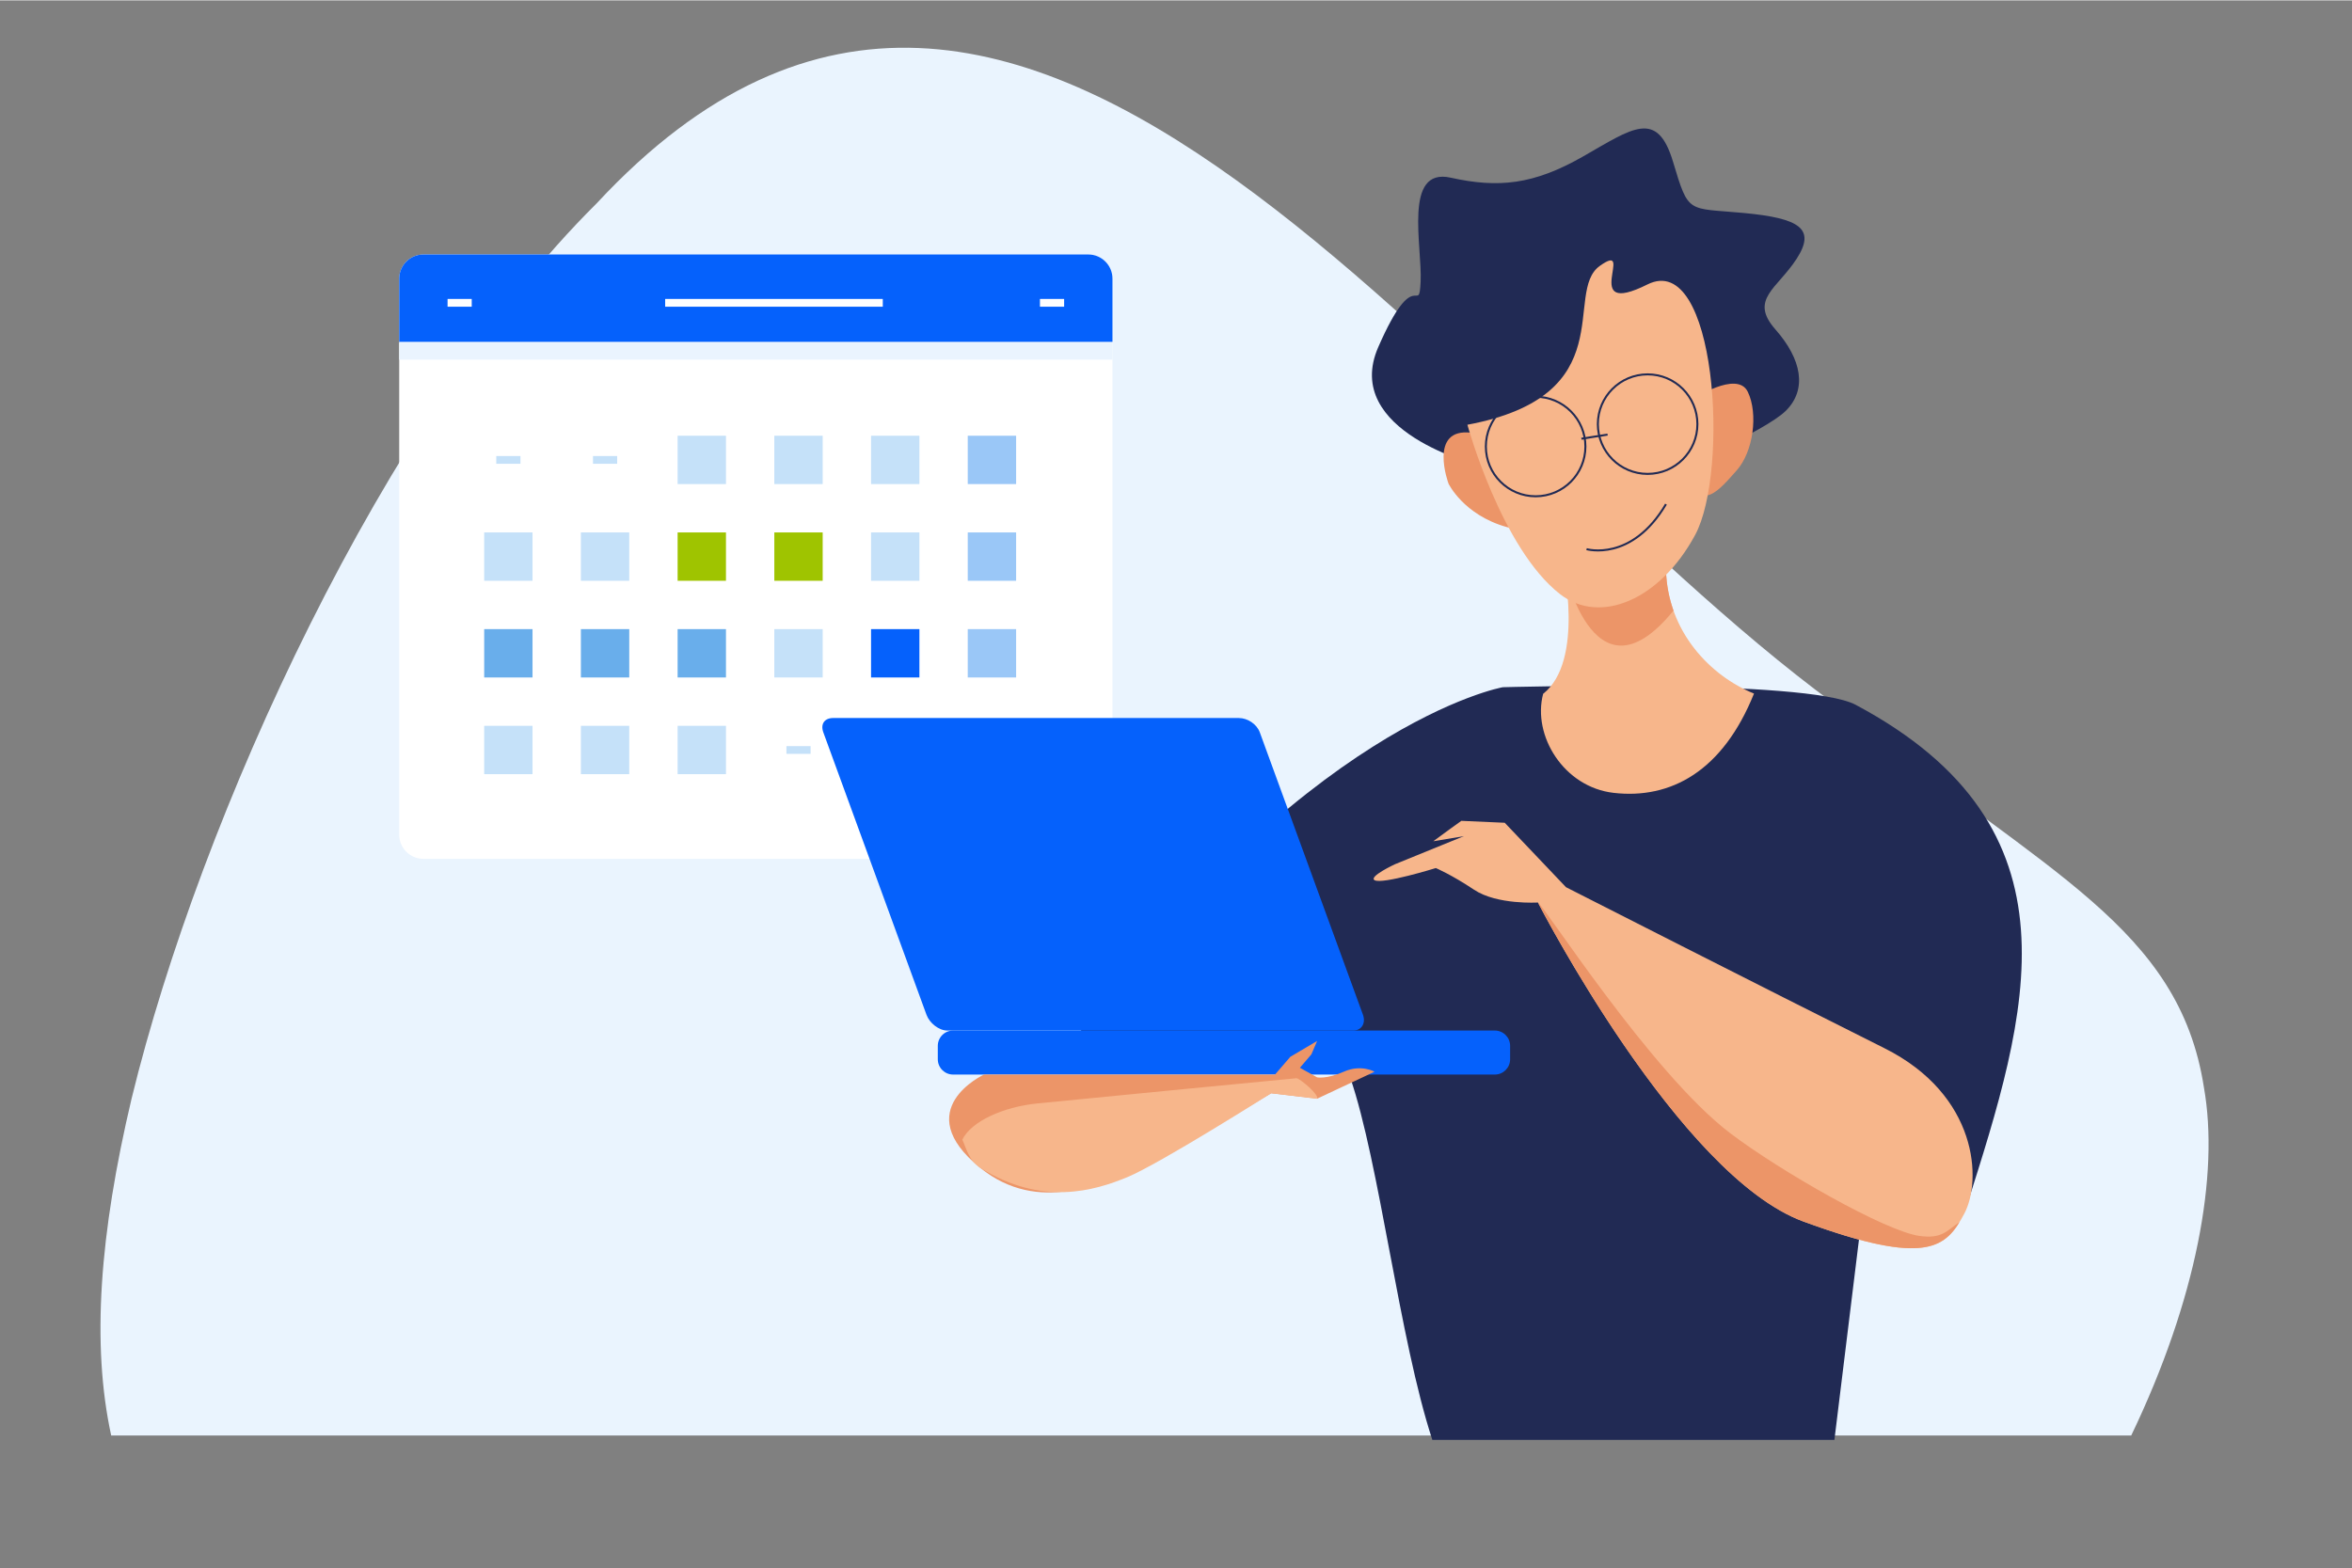 <?xml version="1.0" encoding="UTF-8"?> <!-- Generator: Adobe Illustrator 16.0.0, SVG Export Plug-In . SVG Version: 6.00 Build 0) --> <svg xmlns="http://www.w3.org/2000/svg" xmlns:xlink="http://www.w3.org/1999/xlink" version="1.1" x="0px" y="0px" width="1024px" height="683px" viewBox="0 0 5000 3333.332" xml:space="preserve"><rect x="0" y="0" width="5000" height="3333.332" fill="#808080" stroke="none"/> <g id="Layer_1"> </g> <g id="Layer_2"> <path fill="#EAF4FE" d="M3937.848,1523.506C3087.725,923.424,2185.232-555.598,1268.491,431.492 c-453.454,450.355-842.52,1304.145-988.745,1903.565c-68.024,287.644-85.52,522.449-43.385,716.364h4294.32 c139.014-289.744,187.324-555.122,154.521-740.053C4632.258,1970.158,4349.148,1857.084,3937.848,1523.506z"></path> <g> <path fill="#FFFFFF" d="M2364.953,1773.899c0,28.392-23.003,51.397-51.364,51.397H900.07c-28.395,0-51.418-23.006-51.418-51.397 V591.696c0-28.374,23.023-51.414,51.418-51.414h1413.519c28.361,0,51.364,23.04,51.364,51.414V1773.899z"></path> <path fill="#0561FC" d="M848.652,726.127V591.696c0-28.374,23.023-51.414,51.418-51.414h1413.519 c28.361,0,51.364,23.04,51.364,51.414v134.431"></path> <g> <rect x="1440.518" y="925.672" fill="#C5E1F9" width="102.783" height="102.78"></rect> <rect x="1646.094" y="925.672" fill="#C5E1F9" width="102.804" height="102.78"></rect> <rect x="1851.719" y="925.672" fill="#C5E1F9" width="102.802" height="102.78"></rect> <rect x="2057.305" y="925.672" fill="#9AC7F7" width="102.802" height="102.78"></rect> <rect x="1029.323" y="1131.277" fill="#C5E1F9" width="102.749" height="102.803"></rect> <rect x="1234.893" y="1131.277" fill="#C5E1F9" width="102.794" height="102.803"></rect> <rect x="1440.518" y="1131.277" fill="#9FC400" width="102.783" height="102.803"></rect> <rect x="1646.094" y="1131.277" fill="#9FC400" width="102.804" height="102.803"></rect> <rect x="1851.719" y="1131.277" fill="#C5E1F9" width="102.802" height="102.803"></rect> <rect x="2057.305" y="1131.277" fill="#9AC7F7" width="102.802" height="102.803"></rect> <rect x="1029.323" y="1336.863" fill="#69AEEB" width="102.749" height="102.805"></rect> <rect x="1234.893" y="1336.863" fill="#69AEEB" width="102.794" height="102.805"></rect> <rect x="1440.518" y="1336.863" fill="#69AEEB" width="102.783" height="102.805"></rect> <rect x="1646.094" y="1336.863" fill="#C5E1F9" width="102.804" height="102.805"></rect> <rect x="1851.719" y="1336.863" fill="#0561FC" width="102.802" height="102.805"></rect> <rect x="2057.305" y="1336.863" fill="#9AC7F7" width="102.802" height="102.805"></rect> <rect x="1029.323" y="1542.461" fill="#C5E1F9" width="102.749" height="102.819"></rect> <rect x="1234.893" y="1542.461" fill="#C5E1F9" width="102.794" height="102.819"></rect> <rect x="1440.518" y="1542.461" fill="#C5E1F9" width="102.783" height="102.819"></rect> </g> <line fill="none" stroke="#C5E1F9" stroke-width="16.491" x1="1055.007" y1="977.083" x2="1106.399" y2="977.083"></line> <line fill="none" stroke="#C5E1F9" stroke-width="16.491" x1="1260.604" y1="977.083" x2="1312.005" y2="977.083"></line> <line fill="none" stroke="#C5E1F9" stroke-width="16.491" x1="2083.014" y1="1593.862" x2="2134.39" y2="1593.862"></line> <line fill="none" stroke="#C5E1F9" stroke-width="16.491" x1="1877.41" y1="1593.862" x2="1928.812" y2="1593.862"></line> <line fill="none" stroke="#C5E1F9" stroke-width="16.491" x1="1671.841" y1="1593.862" x2="1723.214" y2="1593.862"></line> <line fill="none" stroke="#FFFFFF" stroke-width="16.491" x1="1414.059" y1="643.079" x2="1876.679" y2="643.079"></line> <line fill="none" stroke="#FFFFFF" stroke-width="16.491" x1="951.463" y1="643.079" x2="1002.83" y2="643.079"></line> <line fill="none" stroke="#FFFFFF" stroke-width="16.491" x1="2210.778" y1="643.079" x2="2262.18" y2="643.079"></line> <g> <rect x="848.652" y="727.844" fill="#EAF4FE" width="1516.301" height="36.094"></rect> </g> </g> <g> <path fill="#212A54" d="M2870.256,2290.224c62.142,179.946,104.604,557.221,174.695,770.56h854.729l56.218-458.592 c0,0,207.353,16.807,224.616-37.436c131.025-411.795,255.809-804.873-235.537-1066.925 c-104.696-55.839-750.28-37.436-750.28-37.436s-424.272,74.872-940.031,788.769 C2237.484,2272.955,2798.474,2082.356,2870.256,2290.224z"></path> <path fill="#F7B68B" d="M3112.016,1777.084l-146.508,59.686c0,0-56.508,26.264-43.402,33.908 c16.27,9.501,130.222-25.768,130.222-25.768s32.556,13.563,81.398,46.117c48.841,32.564,135.658,27.137,135.658,27.137 s298.437,580.622,564.327,678.287c265.899,97.676,303.876,54.262,341.858-16.287c37.983-70.539,29.896-252.504-169.759-352.332 c-253.352-126.686-676.734-342.234-676.734-342.234l-130.241-137.011l-92.236-4.067c0,0-37.994,27.131-59.69,43.413"></path> <path fill="#0561FC" d="M2897.41,2156.699c6.545,17.977-2.723,33.696-20.7,33.696h-862.781c-17.98,0-37.865-15.72-44.41-33.696 l-219.223-600.274c-6.544-17.977,2.723-30.516,20.7-30.516h862.791c17.969,0,37.854,12.539,44.4,30.516L2897.41,2156.699z"></path> <path fill="#0561FC" d="M3210.296,2251.432c0,17.978-14.568,32.555-32.555,32.555H2026.173c-17.976,0-32.545-14.577-32.545-32.555 v-28.48c0-17.977,14.569-32.556,32.545-32.556h1151.568c17.986,0,32.555,14.579,32.555,32.556V2251.432z"></path> <path fill="#EC9568" d="M2710.478,2283.986h-618.597c0,0-161.353,74.396-8.144,198.285 c125.148,101.201,261.851,29.857,331.045,1.369c69.178-28.488,287.562-159.924,287.562-159.924l97.665,11.561l122.097-57.297 c0,0-28.498-16.432-65.118-0.156c-36.633,16.271-56.979,12.12-56.979,12.12l-36.623-20.39l24.422-28.511l12.201-28.493 l-56.979,33.68L2710.478,2283.986z"></path> <path fill="#F7B68B" d="M2756.387,2291.79c0,0-440.347,42.391-550.975,53.578c-73.172,7.408-140.75,38.194-159.649,77.048 c8.26,17.822,14.027,44.82,37.975,59.855c131.392,82.484,243.133,48.575,312.327,20.088 c69.178-28.488,306.279-178.643,306.279-178.643l97.721,11.744C2804.635,2327.033,2764.648,2293.253,2756.387,2291.79z"></path> <path fill="#EC9568" d="M4165.616,2597.681c-28.78,20.107-38.139,35.705-84.936,29.466 c-71.727-9.563-296.086-137.633-402.434-218.377c-168.464-127.904-399.12-489.35-408.123-489.189 c16.051,30.92,305.174,581.947,563.587,676.871C4076.733,2685.723,4129.361,2657.121,4165.616,2597.681z"></path> <g> <path fill="#F7B68B" d="M3430.233,1685.011c121.667,14.039,232.146-46.108,298.499-211.107 c-92.82-37.481-183.276-131.363-187.117-262.043c-5.638-191.36-219.514-16.889-219.514-16.889s47.299,209.27-41.612,279.462 C3257.091,1563.343,3324.412,1672.8,3430.233,1685.011z"></path> <path fill="#212A54" d="M3143.86,988.594c0,0-292.678-71.293-213.876-251.403c78.793-180.11,86.296-63.782,90.051-138.837 c3.758-75.045-37.524-243.899,63.788-221.389c101.312,22.513,176.357,15.007,281.427-45.021 c105.07-60.038,157.597-101.317,191.366,11.251c33.77,112.573,30.022,97.564,150.092,108.82 c120.074,11.256,153.848,33.767,112.58,97.558c-41.283,63.798-101.322,86.309-45.041,150.095 c56.293,63.786,67.544,127.581,22.521,172.607c-45.029,45.026-245.771,129.459-245.771,129.459L3143.86,988.594z"></path> <path fill="#EC9568" d="M3597.901,848.497c0,0,94.986-62.981,117.605-16.277c22.631,46.694,11.793,127.927-23.928,167.621 c-35.716,39.692-78.168,94.869-105.697,3.052C3558.353,911.077,3597.901,848.497,3597.901,848.497z"></path> <path fill="#EC9568" d="M3079.298,1027.442c0,0-44.244-119.52,48.959-108.159c51.515,6.271,114.485,58.265,129.018,109.648 c14.532,51.373,38.543,116.722-53.796,91.031C3111.133,1094.276,3079.298,1027.442,3079.298,1027.442z"></path> <path fill="#EC9568" d="M3557.565,1297.444c-9.342-26.35-15.043-54.938-15.95-85.584 c-5.638-191.36-219.514-16.889-219.514-16.889S3383.439,1511.87,3557.565,1297.444z"></path> <path fill="#F7B68B" d="M3119.476,902.294c0,0,71.81,262.847,196.997,360.226c84.431,65.662,212.012,13.137,287.049-125.703 c73.5-135.962,45.04-605.994-101.305-532.831c-146.346,73.161-22.521-95.684-101.313-39.402 C3322.102,620.865,3451.556,840.381,3119.476,902.294z"></path> <path fill="none" stroke="#212A54" stroke-width="4.274" stroke-miterlimit="10" d="M3370.342,948.613 c0,58.438-47.38,105.818-105.811,105.818c-58.448,0-105.819-47.381-105.819-105.818c0-58.439,47.371-105.809,105.819-105.809 C3322.962,842.805,3370.342,890.174,3370.342,948.613z"></path> <path fill="none" stroke="#212A54" stroke-width="4.274" stroke-miterlimit="10" d="M3608.428,900.995 c0,58.439-47.38,105.818-105.817,105.818c-58.45,0-105.817-47.379-105.817-105.818c0-58.438,47.367-105.809,105.817-105.809 C3561.048,795.187,3608.428,842.557,3608.428,900.995z"></path> <line fill="none" stroke="#212A54" stroke-width="4.274" stroke-miterlimit="10" x1="3361.852" y1="932.024" x2="3417.444" y2="923.223"></line> <path fill="none" stroke="#212A54" stroke-width="4.274" stroke-miterlimit="10" d="M3372.763,1166.83 c0,0,95.685,28.142,168.853-95.683"></path> </g> </g> </g> </svg> 